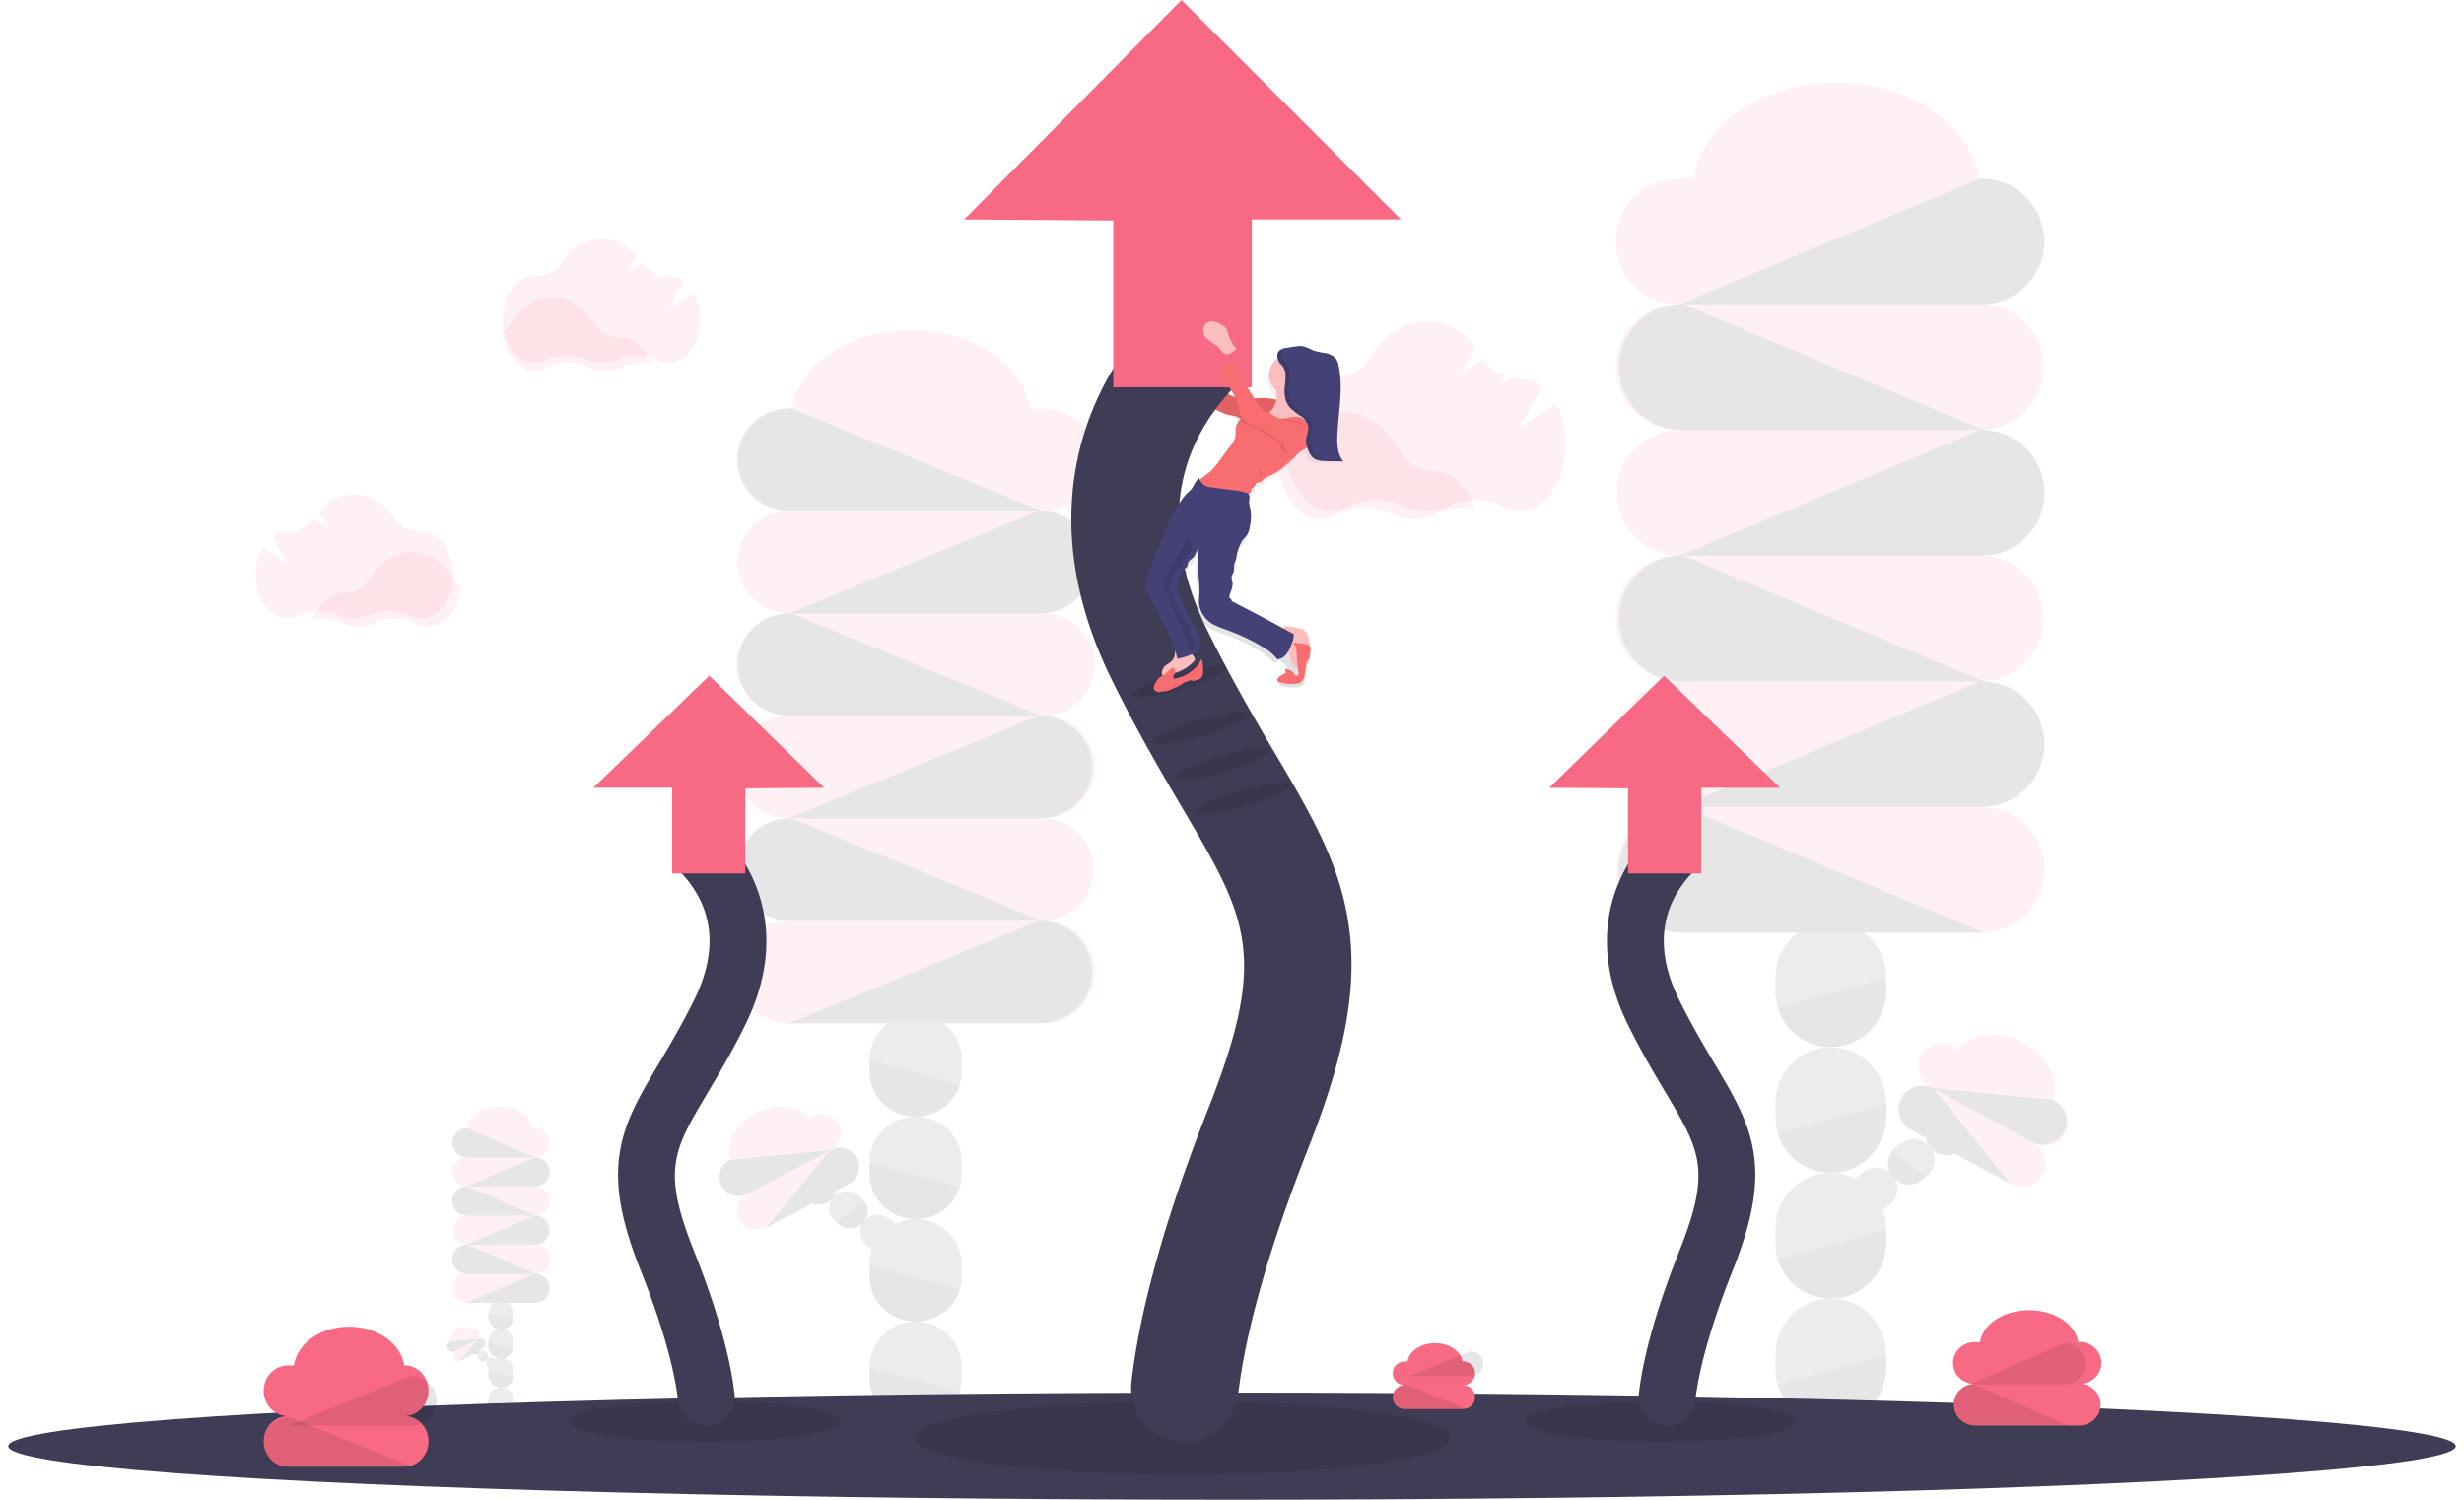 <svg xmlns="http://www.w3.org/2000/svg" width="299" height="182"><defs><linearGradient id="a" x1="50.006%" x2="50.006%" y1="100.006%" y2=".284%"><stop offset="0%" stop-color="gray" stop-opacity=".25"/><stop offset="54%" stop-color="gray" stop-opacity=".12"/><stop offset="100%" stop-color="gray" stop-opacity=".1"/></linearGradient></defs><g fill="none" transform="translate(.313)"><path fill="#F86A84" d="M178.688 61.793a7.3 7.3 0 00-4.64.559 6.249 6.249 0 01-5.597-.027 7.15 7.15 0 00-6.551.14c-.581.341-1.229.52-1.887.523-2.656 0-4.866-2.955-5.326-6.855.53-.429.981-.966 1.328-1.583 1.558-2.771 3.97-4.55 6.679-4.55 2.708 0 5.09 1.757 6.64 4.501.948 1.689 2.628 2.705 4.426 2.677h.07c2.121.013 3.953 1.886 4.857 4.615z" opacity=".1"/><path fill="#F86A84" d="M188.523 49.03l-4.398 2.896 2.67-5.039a4.267 4.267 0 00-2.661-.985h-.071a4.963 4.963 0 01-.912-.067l-1.485.979.64-1.206a5.32 5.32 0 01-2.606-2.057l-2.67 1.763 1.7-3.177c-1.56-1.943-3.663-3.137-5.975-3.137-2.774 0-5.244 1.714-6.84 4.38-.96 1.63-2.692 2.596-4.533 2.528h-.15c-3.063 0-5.544 3.604-5.544 8.046 0 4.442 2.481 8.046 5.544 8.046a4.05 4.05 0 001.933-.5 7.734 7.734 0 016.709-.138 6.77 6.77 0 005.706.015 7.752 7.752 0 016.653.132c.589.32 1.244.488 1.91.491 3.062 0 5.544-3.601 5.544-8.046a10.527 10.527 0 00-1.164-4.924z" opacity=".1"/><path fill="url(#a)" d="M142.411 80.326a5.28 5.28 0 00.513-.102c-.021.171-.07.339-.143.495a2.118 2.118 0 01-.8.711.244.244 0 00-.311-.02c-.364.216-.654.535-1.04.723-.136.068-.282.122-.409.196a2.25 2.25 0 00-.761.8.573.573 0 00-.09.569c.04.058.093.105.155.14.157.11.344.166.535.162.116 0 .226-.052.339-.072.112-.02.304 0 .456-.028.22-.028.437-.084.643-.168l.753-.265c.214-.069.422-.155.623-.259.118-.062.23-.139.355-.199a2.77 2.77 0 01.423-.15l.428-.129a.456.456 0 01.195-.025c.059 0 .11.048.169.065a.5.5 0 00.282-.025l.499-.145a.934.934 0 00.296-.123.921.921 0 00.265-.77 5.9 5.9 0 00-.147-1.278.4.4 0 00-.16.122c-.051-.074-.11-.142-.164-.208a2.477 2.477 0 01-.496-.922c.18-.134.332-.304.445-.5-.262-1.01-.533-2.038-1.065-2.931-.175-.285-.375-.57-.564-.854-.519-.83-.626-1.88-1.218-2.657a.464.464 0 010-.544c.068-.088.178-.176.155-.284-.023-.108-.096-.157-.065-.23.031-.075.051-.058.082-.086.099-.094.087-.256.096-.395a1.96 1.96 0 01.431-.948.547.547 0 01.158-.174c.054-.034.116-.048.17-.082.19-.12.177-.401.267-.609.118-.284.417-.415.614-.637.249-.285.31-.68.564-.928a.7.7 0 01.085-.071c-.113.423-.164.86-.152 1.298-.026 1.499.34 3.053.169 4.552-.136 1.18.58 2.362 1.592 2.95.397.215.813.393 1.24.533.638.23 1.27.466 1.892.728.44.19.874.39 1.303.6.527.262 1.04.552 1.536.868a5.933 5.933 0 011.658 1.389 1.32 1.32 0 00.733-.285c.166.134.369.233.527.381.215.23.359.518.414.828h-.065l.023.444a.19.19 0 01-.017.111.218.218 0 01-.06.054l-.338.23c-.245.169-.515.38-.53.68a.34.34 0 00.074.246.52.52 0 00.301.136 5.216 5.216 0 001.788.165c.288-.019.559-.145.76-.353.158-.216.255-.47.283-.737.073-.446.135-.896.183-1.348a2.98 2.98 0 01.18-.894.105.105 0 01.048-.06h.082a.12.12 0 00.053-.085c.108-.438.16-.888.158-1.34a.947.947 0 00-.053-.344.683.683 0 00-.471-.367c-.2-.041-.402-.065-.606-.071a2.729 2.729 0 01-.505-.097.48.48 0 00-.208-.026.15.15 0 00-.13.148c.004.026.014.05.028.071l-.172-.034c-.138-.025-.335-.088-.538-.136v-.109a.214.214 0 00-.119-.19l-2.9-1.565-.544-.285c-1.19-.643-2.419-1.234-3.609-1.878-.081.026-.146-.068-.169-.147-.022-.08-.04-.183-.115-.217-.076-.034-.088-.02-.116-.05a.126.126 0 01-.02-.098c.04-.586.454-1.124.37-1.707a2.078 2.078 0 01-.105-.734c.06-.16.134-.316.22-.464.141-.355 0-.785.155-1.138.104-.23.175-.473.212-.723.075-.494.224-.973.442-1.422.105-.23.242-.441.409-.629.087-.097.186-.182.268-.285a2.32 2.32 0 00.417-1.1c.166-.707.186-1.44.06-2.155a3.076 3.076 0 01-.136-.725c0-.285.115-.632-.025-.868a.761.761 0 00.281-.475.55.55 0 01.04-.194.498.498 0 01.183-.167c.23-.18.34-.475.282-.763.15.068.307-.085.378-.236.07-.15.127-.339.282-.401.108-.025.218-.041.33-.049.174-.045.281-.216.405-.35.275-.249.59-.446.934-.583.972-.498 1.767-1.289 2.537-2.068.403-.38.77-.799 1.093-1.25.088-.129.168-.262.24-.4h.02v.022c0 .048.025.097.04.145.033.117.075.23.115.344.094.345.26.665.487.94a1.244 1.244 0 00.251.196c.2.107.42.174.646.196.084 0 .172.017.26.02h.259l1.775.048c-.608-.896-.656-2.057-.617-3.147.102-2.794.64-5.613.141-8.362a2.19 2.19 0 00-.341-.933 1.906 1.906 0 00-1.128-.618 6.748 6.748 0 01-1.257-.324 5.185 5.185 0 00-.99-.475 2.168 2.168 0 00-.789 0c-.321.048-.64.105-.958.17l-.076.018h-.381l-.03.014-.029.014-.028.014-.028.015-.029.017-.025.017-.025.017-.026.02-.022.017-.026.022-.02.018-.025.025-.017.02a.136.136 0 00-.025.031v.017l-.03.046a.817.817 0 00-.108.347V43.434c0 .048 0 .174.025.248a2.707 2.707 0 00-1.313 2.25 2.71 2.71 0 001.186 2.322c.003.045.003.09 0 .134v.028a3.686 3.686 0 01-.047.467 6.247 6.247 0 00-1.323-.117c-.265 0-.53.023-.797.046a15.29 15.29 0 01-.795-1.087l-.587-.868a8.772 8.772 0 01-.563-.89c-.144-.285-.257-.57-.415-.854-.33-.57-.87-1.042-.936-1.693l-.155.034c-.084-.142-.191-.285-.23-.37a7.265 7.265 0 01-.489-1.445 2.251 2.251 0 00-.234-.749 1.667 1.667 0 00-.34-.364 2.252 2.252 0 00-.734-.466.934.934 0 00-.747.042c-.04-.014-.076-.031-.115-.042a.9.9 0 00-.829.096c-.218.2-.35.48-.366.777-.06.404.01.816.197 1.178.223.398.612.666.939.982.226.22.423.47.589.74.051.599.036 1.202-.045 1.798-.043.256-.107.506-.13.762-.082.93.397 1.861.228 2.777-.06.282.066.57.31.717.259.106.528.18.804.222.53.137.992.481 1.525.609.248.06.504.071.75.137h.04c-.19.216-.326.476-.395.756-.108.467 0 .965-.116 1.423a3.252 3.252 0 01-.538 1.044l-1.292 1.884c-.289.44-.606.861-.95 1.26-.592.652-1.615 1.17-1.914 1.955l-.025-.057c-.426.316-.584.905-.925 1.315-.163.199-.369.361-.55.543a6.11 6.11 0 00-.597.896c-.527.691-.988 1.432-1.376 2.211-.188.413-.335.854-.484 1.27-.592 1.68-1.557 3.277-1.957 5.018-.099.424-.355.808-.394 1.244 0 .467.134.925.386 1.317.332.626.696 1.235.992 1.878.175.376.324.763.516 1.138.192.376.468.768.685 1.164.515 1.017.9 2.097 1.144 3.212zm7.268-31.779l-.051-.026a1.803 1.803 0 01-.536-.355c-.47-.512-.676-1.28-.823-1.966a6.255 6.255 0 01-.048-.245 11.66 11.66 0 011.458 2.592z"/><path fill="#FBBEBE" d="M147.714 40.47a1.677 1.677 0 00-.278-.67 1.799 1.799 0 00-.41-.328 2.909 2.909 0 00-.871-.415c-.334-.1-.71-.067-1.007.087-.26.178-.416.428-.436.695-.07.361.012.73.235 1.054.268.356.731.595 1.117.88.283.205.53.439.731.694.093.134.205.258.336.372a.738.738 0 00.526.159.999.999 0 00.43-.192c.157-.105.587-.298.6-.467.014-.17-.335-.446-.406-.574a5.513 5.513 0 01-.567-1.295z"/><path fill="#F86D70" d="M154.688 48.539a6.705 6.705 0 00-1.87-.234c-1.051.015-2.135.273-3.137-.053-.258-.09-.51-.2-.752-.33a1.93 1.93 0 01-.56-.37c-.497-.536-.714-1.337-.868-2.052-.138-.72-.217-1.45-.237-2.183-.25.142-.533.217-.82.218a.595.595 0 01-.572-.535c.064.677.052 1.36-.038 2.034-.045.266-.113.526-.137.795-.086.97.421 1.941.24 2.898a.702.702 0 00.326.748c.272.111.557.19.847.233.557.144 1.046.5 1.606.634.26.063.53.075.788.144.37.098.705.299 1.08.38.282.05.573.014.86.038.287.024.492.087.738.096.619-.02 1.199-.31 1.59-.796.38-.51.688-1.07.916-1.665z"/><path fill="#000" d="M154.688 48.539a6.705 6.705 0 00-1.87-.234c-1.051.015-2.135.273-3.137-.053-.258-.09-.51-.2-.752-.33a1.93 1.93 0 01-.56-.37c-.497-.536-.714-1.337-.868-2.052-.138-.72-.217-1.45-.237-2.183-.25.142-.533.217-.82.218a.595.595 0 01-.572-.535c.064.677.052 1.36-.038 2.034-.045.266-.113.526-.137.795-.086.97.421 1.941.24 2.898a.702.702 0 00.326.748c.272.111.557.19.847.233.557.144 1.046.5 1.606.634.26.063.53.075.788.144.37.098.705.299 1.08.38.282.05.573.014.86.038.287.024.492.087.738.096.619-.02 1.199-.31 1.59-.796.38-.51.688-1.07.916-1.665z" opacity=".1"/><g opacity=".1"><path fill="#3F3D56" d="M116.388 153.422v1.464c0 3.029-2.5 5.485-5.583 5.485-3.084 0-5.584-2.456-5.584-5.485v-1.464c0-3.029 2.5-5.485 5.584-5.485 3.083 0 5.583 2.456 5.583 5.485zm-11.167-23.405v-1.461c0-3.03 2.5-5.485 5.584-5.485 3.083 0 5.583 2.456 5.583 5.485v1.46c0 .538-.08 1.072-.24 1.586-.795 2.61-3.42 4.25-6.162 3.852-2.743-.398-4.772-2.714-4.765-5.437z"/><path fill="#3F3D56" d="M116.388 140.978v1.463c0 3.03-2.5 5.485-5.583 5.485-3.084 0-5.584-2.456-5.584-5.485v-1.463c0-3.03 2.5-5.485 5.584-5.485 3.083 0 5.583 2.456 5.583 5.485zm-5.583 19.393c3.08.01 5.575 2.46 5.583 5.487v1.461c0 3.03-2.5 5.485-5.583 5.485-3.084 0-5.584-2.456-5.584-5.485v-1.46c.008-3.027 2.503-5.479 5.584-5.488z"/><path fill="#000" d="M105.221 128.695v1.322c-.006 2.722 2.024 5.037 4.767 5.434 2.742.397 5.365-1.243 6.16-3.852l-10.927-2.904zm0 12.433v1.325c.003 2.717 2.03 5.023 4.768 5.42 2.736.397 5.357-1.234 6.16-3.835l-10.928-2.91zm0 12.436v1.322c.003 2.717 2.03 5.023 4.768 5.42 2.736.398 5.357-1.234 6.16-3.834l-10.928-2.908zm0 12.422v1.322c-.007 2.723 2.022 5.039 4.765 5.437 2.743.398 5.367-1.242 6.162-3.852l-10.927-2.907z"/><path fill="#3F3D56" d="M93.562 142.546l.445.336a2.138 2.138 0 002.745-.154 2.045 2.045 0 00-.167-3.126l-.445-.33a2.136 2.136 0 00-2.96.376 2.048 2.048 0 00.382 2.907v-.009z"/><path fill="#3F3D56" d="M99.927 142.131l.445.339c.923.699 1.094 2 .382 2.907a2.136 2.136 0 01-2.96.375l-.445-.338c-.923-.7-1.094-2.001-.382-2.907a2.136 2.136 0 012.96-.376z"/><path fill="#3F3D56" d="M103.71 145.002l.446.338c.923.7 1.094 2 .382 2.907a2.136 2.136 0 01-2.96.375l-.445-.338c-.923-.7-1.094-2-.382-2.907a2.136 2.136 0 012.96-.375z"/><path fill="#3F3D56" d="M107.498 147.872l.445.338c.597.453.903 1.183.803 1.917-.1.734-.592 1.36-1.289 1.641a2.141 2.141 0 01-2.091-.275l-.452-.339a2.056 2.056 0 01-.802-1.917c.1-.734.592-1.36 1.289-1.64a2.141 2.141 0 012.091.275h.006z"/><path fill="#000" d="M93.602 142.578l.405.304a2.138 2.138 0 002.745-.154c.75-.71.86-1.852.259-2.688l-3.409 2.538zm3.79 2.87l.405.304a2.138 2.138 0 002.745-.154c.75-.71.86-1.852.258-2.688l-3.408 2.538zm3.785 2.87l.402.304a2.138 2.138 0 002.75-.148 2.045 2.045 0 00.256-2.694l-3.408 2.538z"/><path fill="#F86A84" d="M95.54 74.43c-2.292-.049-4.433 1.125-5.594 3.069a6.123 6.123 0 000 6.294c1.161 1.944 3.302 3.118 5.595 3.07-2.293-.049-4.434 1.126-5.595 3.069a6.123 6.123 0 000 6.295c1.161 1.943 3.302 3.117 5.595 3.069-3.496 0-6.33 2.784-6.33 6.218s2.834 6.218 6.33 6.218c-2.293-.048-4.434 1.126-5.595 3.07a6.123 6.123 0 000 6.294c1.161 1.943 3.302 3.117 5.595 3.07h30.528c2.293.047 4.433-1.127 5.594-3.07a6.123 6.123 0 000-6.295c-1.16-1.943-3.301-3.117-5.594-3.07 3.496 0 6.33-2.783 6.33-6.217 0-3.434-2.834-6.218-6.33-6.218 2.293.048 4.433-1.126 5.594-3.07a6.123 6.123 0 000-6.294c-1.16-1.943-3.301-3.118-5.594-3.07 2.293.049 4.433-1.125 5.594-3.069a6.123 6.123 0 000-6.294c-1.16-1.944-3.301-3.118-5.594-3.07 3.496 0 6.33-2.784 6.33-6.218s-2.834-6.218-6.33-6.218c2.293.048 4.433-1.126 5.594-3.069a6.123 6.123 0 000-6.295c-1.16-1.943-3.301-3.117-5.594-3.069h-1.395c-.801-5.348-6.943-9.509-14.428-9.509-7.484 0-13.626 4.16-14.427 9.51h-.29c-2.293-.05-4.433 1.125-5.594 3.068a6.123 6.123 0 000 6.295c1.16 1.943 3.301 3.117 5.594 3.07-3.496 0-6.33 2.783-6.33 6.217 0 3.434 2.834 6.218 6.33 6.218h.012z"/><path fill="#000" d="M89.21 55.775c.01 3.43 2.839 6.209 6.33 6.218h30.529L95.726 49.56h-.185c-3.491.01-6.32 2.786-6.33 6.215zm43.004 12.45c-.02 3.427-2.842 6.2-6.33 6.219H95.366l30.346-12.436h.185c3.482.026 6.297 2.797 6.316 6.218zm0 24.856c-.012 3.429-2.84 6.205-6.33 6.215H95.366l30.346-12.433h.185c3.486.017 6.306 2.793 6.316 6.218zm0 24.877c-.012 3.43-2.84 6.206-6.33 6.216H95.366l30.346-12.434h.185c3.486.018 6.306 2.794 6.316 6.218z"/><path fill="#000" d="M89.21 80.645c.01 3.43 2.839 6.208 6.33 6.218h30.529L95.726 74.429h-.185c-3.491.01-6.32 2.786-6.33 6.216zm0 24.869c.02 3.426 2.843 6.2 6.33 6.218h30.529L95.726 99.296h-.185c-3.488.018-6.311 2.791-6.33 6.218z"/><path fill="#F86A84" d="M92.709 148.963l10.053-5.317a2.302 2.302 0 00.884-3.107c-.604-1.101-1.987-1.535-3.13-.982a2.32 2.32 0 001.246-1.978 2.315 2.315 0 00-1.121-2.047 2.404 2.404 0 00-2.366-.07l-.46.244c-1.23-1.623-4.007-1.921-6.47-.62-2.461 1.302-3.734 3.743-3.034 5.644l-.09.049a2.32 2.32 0 00-1.244 1.977c-.026.83.402 1.611 1.12 2.048.72.437 1.622.463 2.366.07a2.305 2.305 0 00-.961 3.15c.62 1.131 2.055 1.554 3.207.945v-.006z"/><path fill="#000" d="M87.267 143.922c.622 1.127 2.053 1.55 3.205.946l10.045-5.311-12.235 1.19-.06.032a2.312 2.312 0 00-.955 3.143z"/><path fill="#000" d="M103.662 140.529a2.31 2.31 0 01-.96 3.148l-10.054 5.318 7.747-9.379.061-.034c1.152-.603 2.583-.18 3.206.947z"/></g><g opacity=".1"><path fill="#3F3D56" d="M62.027 166.413v.413a1.545 1.545 0 01-1.531 1.494 1.545 1.545 0 01-1.532-1.494v-.413a1.566 1.566 0 01.747-1.406 1.51 1.51 0 011.57 0c.484.294.77.833.746 1.406zm-3.063-6.646v-.417a1.545 1.545 0 011.532-1.493c.82 0 1.496.659 1.531 1.493v.417c0 .152-.022.304-.066.45a1.53 1.53 0 01-1.69 1.096 1.549 1.549 0 01-1.307-1.546z"/><path fill="#3F3D56" d="M62.027 162.883v.414a1.545 1.545 0 01-1.531 1.493 1.545 1.545 0 01-1.532-1.493v-.414a1.566 1.566 0 01.747-1.406 1.51 1.51 0 011.57 0c.484.294.77.833.746 1.406zm-1.53 5.5c.845.003 1.529.7 1.53 1.56v.413a1.566 1.566 0 01-.746 1.406 1.51 1.51 0 01-1.57 0 1.566 1.566 0 01-.747-1.406v-.414c.002-.86.687-1.557 1.533-1.559z"/><path fill="#000" d="M58.964 159.392v.375a1.549 1.549 0 001.307 1.546 1.53 1.53 0 001.69-1.096l-2.997-.825zm0 3.53v.375a1.549 1.549 0 001.307 1.546 1.53 1.53 0 001.69-1.096l-2.997-.825zm0 3.538v.375a1.549 1.549 0 001.307 1.546 1.53 1.53 0 001.69-1.096l-2.997-.825zm0 3.522v.374a1.549 1.549 0 001.307 1.546 1.53 1.53 0 001.69-1.095l-2.997-.825z"/><path fill="#3F3D56" d="M55.769 163.322l.121.098a.57.57 0 00.769-.028.596.596 0 00.061-.78.56.56 0 00-.116-.126l-.122-.096a.57.57 0 00-.573-.079.594.594 0 00-.135 1.01h-.005z"/><path fill="#3F3D56" d="M57.514 163.207l.122.095a.593.593 0 01-.124 1.022.57.57 0 01-.581-.09l-.125-.096a.596.596 0 01-.104-.826.572.572 0 01.812-.105z"/><path fill="#3F3D56" d="M58.552 164.02l.122.096a.6.6 0 01.105.827.572.572 0 01-.81.104l-.123-.095a.595.595 0 01-.092-.815.572.572 0 01.798-.117zm1.038.816l.121.096a.593.593 0 01-.124 1.022.57.57 0 01-.581-.09l-.122-.096a.595.595 0 01-.092-.815.572.572 0 01.798-.117z"/><path fill="#000" d="M55.78 163.333l.11.087a.57.57 0 00.769-.028.596.596 0 00.061-.78l-.94.721zm1.04.814l.11.087a.57.57 0 00.769-.028.596.596 0 00.062-.78l-.941.72zm1.038.816l.11.084a.572.572 0 00.81-.104.605.605 0 000-.703l-.92.723z"/><path fill="#F86A84" d="M56.31 143.984c-.957 0-1.734.79-1.734 1.765 0 .975.777 1.765 1.735 1.765-.932.038-1.668.817-1.668 1.766 0 .95.736 1.729 1.668 1.767-.958 0-1.735.79-1.735 1.764 0 .975.777 1.765 1.735 1.765-.958 0-1.735.79-1.735 1.765 0 .975.777 1.765 1.735 1.765h8.37c.958 0 1.734-.79 1.734-1.765 0-.975-.776-1.765-1.735-1.765.959 0 1.735-.79 1.735-1.765 0-.974-.776-1.764-1.735-1.764.932-.038 1.669-.818 1.669-1.767s-.737-1.728-1.669-1.766c.959 0 1.735-.79 1.735-1.765 0-.975-.776-1.765-1.735-1.765.959 0 1.735-.79 1.735-1.765 0-.974-.776-1.765-1.735-1.765.959 0 1.735-.79 1.735-1.765 0-.974-.776-1.764-1.735-1.764H64.3c-.222-1.518-1.907-2.7-3.957-2.7s-3.735 1.182-3.954 2.7h-.077c-.958 0-1.735.79-1.735 1.764 0 .975.777 1.765 1.735 1.765-.958 0-1.735.79-1.735 1.765 0 .975.777 1.765 1.735 1.765z"/><path fill="#000" d="M54.576 138.69c.003.973.778 1.761 1.735 1.764h8.37l-8.318-3.53h-.052c-.957.004-1.732.792-1.735 1.765zm11.79 3.53c-.004.973-.778 1.761-1.735 1.764h-8.37l8.317-3.53h.053c.957.003 1.731.792 1.734 1.765zm0 7.07c-.005.973-.78 1.76-1.735 1.765h-8.37l8.317-3.533h.053c.957.005 1.731.794 1.734 1.768zm0 7.051c-.004.974-.778 1.762-1.735 1.765h-8.37l8.317-3.53h.053c.957.003 1.731.792 1.734 1.765zm-11.79-10.592c.003.973.778 1.762 1.735 1.765h8.37l-8.318-3.53h-.052c-.957.003-1.732.792-1.735 1.765z"/><path fill="#000" d="M54.576 152.811c.003.974.778 1.762 1.735 1.765h8.37l-8.318-3.53h-.052c-.957.004-1.732.792-1.735 1.765z"/><path fill="#F86A84" d="M55.536 165.146l2.767-1.512a1.49 1.49 0 01-.351-2.055.65.65 0 00-.386-.32.638.638 0 00-.494.053l-.125.068c-.337-.46-1.106-.546-1.773-.175-.667.372-1.024 1.061-.83 1.602l-.025.014a1.49 1.49 0 01.351 2.055c.17.313.553.433.866.27z"/><path fill="#000" d="M54.042 163.713c.08.157.217.274.383.327a.64.64 0 00.497-.045l2.767-1.51-3.367.316h-.017a.66.66 0 00-.321.4.672.672 0 00.058.512z"/><path fill="#000" d="M58.538 162.75a.67.67 0 01-.263.896l-2.766 1.508 2.122-2.662h.016a.643.643 0 01.891.259z"/></g><g opacity=".1"><path fill="#3F3D56" d="M215.14 149.07v1.793c0 3.717 3.002 6.73 6.706 6.73 3.703 0 6.705-3.013 6.705-6.73v-1.793c0-3.716-3.002-6.728-6.705-6.728-3.704 0-6.706 3.012-6.706 6.728zm13.411-28.71v-1.793c0-3.717-3.002-6.73-6.705-6.73-3.704 0-6.706 3.013-6.706 6.73v1.793a6.634 6.634 0 00.285 1.944 6.702 6.702 0 007.387 4.676 6.718 6.718 0 005.722-6.62h.017z"/><path fill="#3F3D56" d="M215.14 133.817v1.796c0 3.716 3.002 6.729 6.706 6.729 3.703 0 6.705-3.013 6.705-6.73v-1.795c0-3.716-3.002-6.729-6.705-6.729-3.704 0-6.706 3.013-6.706 6.73zm6.706 23.775c-3.699.011-6.695 3.017-6.706 6.729v1.793c0 3.716 3.002 6.729 6.706 6.729 3.703 0 6.705-3.013 6.705-6.729v-1.793c-.01-3.712-3.006-6.72-6.705-6.729z"/><path fill="#000" d="M228.551 118.738v1.622a6.718 6.718 0 01-5.722 6.62 6.702 6.702 0 01-7.387-4.676l13.11-3.566zm0 15.254v1.62a6.718 6.718 0 01-5.722 6.621 6.702 6.702 0 01-7.387-4.675l13.11-3.566zm0 15.25v1.621a6.718 6.718 0 01-5.722 6.621 6.702 6.702 0 01-7.387-4.676l13.11-3.566zm0 15.25v1.622a6.718 6.718 0 01-5.722 6.62 6.702 6.702 0 01-7.387-4.675l13.11-3.566z"/><path fill="#3F3D56" d="M242.552 135.727l-.536.415a2.527 2.527 0 01-3.305-.184 2.549 2.549 0 01.21-3.842l.536-.415a2.528 2.528 0 013.554.46 2.548 2.548 0 01-.459 3.566z"/><path fill="#3F3D56" d="M234.909 135.221l-.533.41a2.546 2.546 0 00.552 4.412 2.526 2.526 0 002.543-.39l.533-.411a2.547 2.547 0 00-.584-4.365 2.526 2.526 0 00-2.511.338v.006z"/><path fill="#3F3D56" d="M230.364 138.741l-.536.415a2.546 2.546 0 00.552 4.413 2.526 2.526 0 002.543-.39l.535-.411a2.547 2.547 0 00-.583-4.365 2.526 2.526 0 00-2.511.338z"/><path fill="#3F3D56" d="M225.815 142.262l-.532.411a2.548 2.548 0 00-.46 3.566 2.528 2.528 0 003.554.46l.533-.414a2.546 2.546 0 00-.552-4.413 2.526 2.526 0 00-2.543.39z"/><path fill="#000" d="M242.5 135.767l-.484.375a2.527 2.527 0 01-3.305-.184 2.549 2.549 0 01-.303-3.308l4.093 3.117zm-4.547 3.52l-.482.372a2.527 2.527 0 01-3.279-.207 2.549 2.549 0 01-.317-3.281l4.078 3.117zm-4.546 3.518l-.484.375a2.527 2.527 0 01-3.3-.187 2.549 2.549 0 01-.308-3.302l4.092 3.114z"/><path fill="#F86A84" d="M240.175 52.177c4.198 0 7.6 3.415 7.6 7.627s-3.402 7.626-7.6 7.626c4.14.08 7.453 3.471 7.453 7.626 0 4.154-3.313 7.544-7.453 7.625 4.14.08 7.453 3.47 7.453 7.625 0 4.155-3.313 7.545-7.453 7.625 4.198 0 7.6 3.415 7.6 7.627s-3.402 7.627-7.6 7.627H203.52c-4.197 0-7.6-3.415-7.6-7.627s3.403-7.627 7.6-7.627a7.595 7.595 0 01-6.704-3.769 7.65 7.65 0 010-7.712 7.595 7.595 0 016.704-3.77 7.595 7.595 0 01-6.704-3.769 7.65 7.65 0 010-7.711 7.595 7.595 0 016.704-3.77c-4.197 0-7.6-3.414-7.6-7.626s3.403-7.627 7.6-7.627a7.595 7.595 0 01-6.704-3.77 7.65 7.65 0 010-7.711 7.595 7.595 0 016.704-3.77 7.595 7.595 0 01-6.704-3.769 7.65 7.65 0 010-7.712 7.595 7.595 0 016.704-3.77h1.676c.963-6.56 8.35-11.664 17.323-11.664 8.974 0 16.36 5.105 17.324 11.665h.333c4.14.08 7.453 3.47 7.453 7.625 0 4.155-3.313 7.545-7.453 7.625 4.14.08 7.453 3.471 7.453 7.626 0 4.154-3.313 7.545-7.453 7.625z"/><path fill="#000" d="M247.773 29.303c-.013 4.205-3.407 7.61-7.598 7.623H203.52l36.431-15.25h.225c4.192.013 7.587 3.42 7.598 7.627zm-51.629 15.25c.012 4.207 3.408 7.613 7.6 7.624h36.654l-36.432-15.25h-.222c-4.192.012-7.588 3.42-7.6 7.626zm0 30.501c.012 4.207 3.408 7.614 7.6 7.627h36.654l-36.432-15.25h-.222c-4.192.01-7.588 3.417-7.6 7.623zm0 30.504c.012 4.207 3.408 7.614 7.6 7.627h36.654L203.966 97.93h-.222c-4.192.013-7.588 3.42-7.6 7.627zm51.629-45.754c-.011 4.206-3.406 7.614-7.598 7.626H203.52l36.431-15.253h.225c4.192.013 7.587 3.42 7.598 7.627zm0 30.504c-.013 4.205-3.407 7.61-7.598 7.623H203.52l36.431-15.25h.225c4.192.012 7.587 3.42 7.598 7.627z"/><path fill="#F86A84" d="M243.564 143.597l-12.072-6.52a2.865 2.865 0 01-.977-3.767 2.845 2.845 0 013.673-1.254 2.86 2.86 0 01-1.691-2.457 2.862 2.862 0 011.41-2.628 2.841 2.841 0 012.974.063l.553.286c1.476-2.002 4.807-2.356 7.763-.76 2.955 1.595 4.488 4.592 3.644 6.923l.112.06a2.86 2.86 0 011.681 2.456 2.862 2.862 0 01-1.408 2.623 2.841 2.841 0 01-2.97-.058 2.862 2.862 0 01.236 5.037c-.902.541-2.027.54-2.928-.004z"/><path fill="#000" d="M250.118 137.417a2.845 2.845 0 01-3.85 1.144l-12.069-6.52 14.69 1.459.075.04c.666.36 1.162.971 1.378 1.698a2.869 2.869 0 01-.224 2.18zm-19.695-4.163a2.865 2.865 0 001.155 3.863l12.071 6.52-9.304-11.501-.072-.04a2.845 2.845 0 00-3.85 1.158z"/></g><ellipse cx="149.188" cy="175.5" fill="#3F3D56" rx="148.5" ry="6.5"/><ellipse cx="143.188" cy="174.5" fill="#000" opacity=".1" rx="32.5" ry="4.5"/><path fill="#3F3D56" d="M144.706 174.879c-2.033.399-4.132-.2-5.655-1.614a6.602 6.602 0 01-2.065-5.55c.742-6.617 3.05-17.275 9.362-33.275 7.317-18.551 4.678-23.033-3.163-36.337-2.532-4.299-5.403-9.17-8.496-15.426-7.974-16.071-4.944-28.458-1.008-35.996 4.186-8.025 10.172-12.227 10.84-12.681l6.18 10.313-.567.57c-.014 0 .283 0 .714.792a24.884 24.884 0 00-5.854 7.562c-3.426 6.921-2.973 14.854 1.346 23.559 2.89 5.833 5.632 10.486 8.05 14.591 4.344 7.37 7.774 13.192 8.91 20.543 1.174 7.607-.284 15.791-4.84 27.366-6.007 15.223-7.93 24.75-8.516 29.864-.323 2.85-2.439 5.162-5.23 5.713l-.008.006z"/><path fill="#F86A84" d="M116.688 26.634L143.059 0l26.629 26.634h-18.097V47h-16.807V26.763z"/><ellipse cx="201.188" cy="172.5" fill="#000" opacity=".1" rx="16.5" ry="2.5"/><path fill="#3F3D56" d="M202.64 172.936a3.445 3.445 0 01-4.086-3.759c.39-3.472 1.614-9.065 4.956-17.462 3.873-9.737 2.475-12.089-1.674-19.072-1.341-2.254-2.872-4.813-4.505-8.098-4.215-8.434-2.613-14.932-.529-18.889A19.204 19.204 0 01202.545 99l3.27 5.413-.304.287s.155 0 .379.416a13.06 13.06 0 00-3.101 3.969c-1.812 3.632-1.57 7.793.715 12.365 1.53 3.06 2.98 5.504 4.26 7.658 2.298 3.868 4.115 6.923 4.718 10.782.62 3.992-.146 8.288-2.564 14.358-3.178 7.989-4.197 12.988-4.508 15.673a3.446 3.446 0 01-2.767 3l-.003.015z"/><path fill="#F86A84" d="M187.688 95.6l13.93-13.6 14.07 13.6h-9.561V106h-8.879V95.668z"/><ellipse cx="85.188" cy="172.5" fill="#000" opacity=".1" rx="16.5" ry="2.5"/><path fill="#3F3D56" d="M84.735 172.936a3.445 3.445 0 004.086-3.759c-.39-3.472-1.614-9.065-4.956-17.462-3.873-9.737-2.475-12.089 1.674-19.072 1.341-2.254 2.872-4.813 4.505-8.098 4.215-8.434 2.613-14.932.529-18.889A19.204 19.204 0 0084.83 99l-3.27 5.413.304.287s-.155 0-.379.416a13.06 13.06 0 013.101 3.969c1.812 3.632 1.57 7.793-.715 12.365-1.53 3.06-2.98 5.504-4.26 7.658-2.298 3.868-4.115 6.923-4.718 10.782-.62 3.992.146 8.288 2.564 14.358 3.178 7.989 4.197 12.988 4.508 15.673a3.446 3.446 0 002.767 3l.003.015z"/><path fill="#F86A84" d="M99.688 95.6L85.757 82 71.688 95.6h9.56V106h8.879V95.668z"/><ellipse cx="142.791" cy="82.666" fill="#000" opacity=".1" rx="5.982" ry="1" transform="rotate(-16.49 142.791 82.666)"/><ellipse cx="145.354" cy="88.364" fill="#000" opacity=".1" rx="5.982" ry="1" transform="rotate(-16.49 145.354 88.364)"/><ellipse cx="148.202" cy="92.635" fill="#000" opacity=".1" rx="5.982" ry="1" transform="rotate(-16.49 148.202 92.635)"/><ellipse cx="150.483" cy="96.908" fill="#000" opacity=".1" rx="5.982" ry="1" transform="rotate(-16.49 150.483 96.908)"/><path fill="#F86A84" d="M251.987 173h-12.599c-1.443 0-2.612-1.133-2.612-2.532 0-1.398 1.17-2.531 2.612-2.531a2.633 2.633 0 01-2.336-1.24 2.464 2.464 0 010-2.58 2.633 2.633 0 012.336-1.24h.576c.329-2.179 2.865-3.874 5.949-3.877 3.084-.003 5.635 1.69 5.958 3.865h.116a2.633 2.633 0 012.336 1.24 2.464 2.464 0 010 2.58 2.633 2.633 0 01-2.336 1.24c1.443 0 2.612 1.134 2.612 2.532 0 1.398-1.17 2.532-2.612 2.532V173z"/><path fill="#000" d="M252.688 165.504c-.002 1.377-1.077 2.493-2.403 2.496h-11.597l11.523-5h.07c1.331.003 2.408 1.124 2.406 2.504zm-16 4.992c.004 1.382 1.078 2.5 2.404 2.504h11.595l-11.527-5h-.062c-1.324.002-2.4 1.115-2.41 2.496z" opacity=".1"/><path fill="#F86A84" d="M177.222 171h-7.069c-.81 0-1.465-.648-1.465-1.447s.656-1.446 1.465-1.446c-.81 0-1.465-.648-1.465-1.447s.656-1.447 1.465-1.447h.326c.182-1.244 1.606-2.213 3.336-2.213 1.73 0 3.155.963 3.342 2.208h.065c.81 0 1.465.647 1.465 1.446 0 .8-.656 1.447-1.465 1.447.81 0 1.465.648 1.465 1.447s-.656 1.446-1.465 1.446V171z"/><path fill="#000" d="M179.688 165.5c0 .828-.693 1.5-1.546 1.5h-7.454l7.42-3h.034c.853 0 1.546.672 1.546 1.5zm-11 4c0 .828.692 1.5 1.546 1.5h7.453l-7.422-3h-.047c-.848.008-1.53.677-1.53 1.5z" opacity=".1"/><path fill="#F86A84" d="M48.86 177.999H34.71c-1.069.034-2.07-.544-2.614-1.509a3.203 3.203 0 010-3.129c.544-.965 1.545-1.543 2.614-1.509-1.069.035-2.07-.543-2.614-1.508a3.203 3.203 0 010-3.13c.544-.964 1.545-1.542 2.614-1.508h.644c.369-2.644 3.218-4.703 6.678-4.706 3.46-.003 6.311 2.05 6.686 4.692h.127c1.584.05 2.843 1.412 2.843 3.073s-1.26 3.022-2.843 3.073c1.584.051 2.843 1.412 2.843 3.073s-1.26 3.022-2.843 3.073l.014.015z"/><path fill="#000" d="M52.688 170.006c-.004 1.65-1.382 2.988-3.086 2.994H34.688l14.803-6h.09c.824 0 1.614.316 2.197.88.582.563.91 1.328.91 2.126z" opacity=".1"/><path fill="#000" d="M31.688 174.997c.008 1.659 1.389 3 3.092 3.003h14.907l-14.81-6h-.091c-1.703.002-3.086 1.34-3.099 2.997z" opacity=".1"/><path fill="#F86A84" d="M78.688 44.159a5.914 5.914 0 00-3.496.381 5.027 5.027 0 01-4.18 0 5.765 5.765 0 00-4.916.097c-.436.236-.922.36-1.415.363-1.992 0-3.65-2.048-3.993-4.753.397-.296.736-.668.996-1.095C62.852 37.232 64.649 36 66.69 36c2.043 0 3.822 1.21 4.99 3.119a3.837 3.837 0 003.31 1.854h.053c1.586-.003 2.959 1.295 3.644 3.186z" opacity=".1"/><path fill="#F86A84" d="M83.867 35.546l-3.103 1.888 1.883-3.288a3.136 3.136 0 00-1.877-.644h-.049c-.215.005-.43-.01-.643-.044l-1.054.639.451-.787a3.739 3.739 0 01-1.84-1.34l-1.889 1.149 1.189-2.075C75.835 29.778 74.349 29 72.717 29c-1.957 0-3.714 1.115-4.829 2.855-.68 1.057-1.897 1.684-3.191 1.644h-.095c-2.16 0-3.915 2.352-3.915 5.25 0 2.9 1.755 5.251 3.915 5.251a3.005 3.005 0 001.363-.329 5.878 5.878 0 014.738-.088 5.12 5.12 0 004.026.008 5.875 5.875 0 014.695.088c.416.21.879.32 1.349.321 2.163 0 3.914-2.351 3.914-5.25a6.454 6.454 0 00-.82-3.204zM37.687 75.16a5.923 5.923 0 013.484.381 5.027 5.027 0 004.181 0 5.774 5.774 0 014.92.097c.436.236.922.36 1.416.363 1.994 0 3.655-2.048 4-4.753a3.841 3.841 0 01-.998-1.095C53.521 68.232 51.708 67 49.676 67c-2.033 0-3.822 1.21-4.991 3.119a3.84 3.84 0 01-3.324 1.851h-.05c-1.579 0-2.956 1.298-3.623 3.189z" opacity=".1"/><path fill="#F86A84" d="M31.505 66.55l3.103 1.887-1.886-3.288a3.142 3.142 0 011.878-.644h.051c.215.005.43-.01.643-.044l1.052.639-.452-.787a3.745 3.745 0 001.843-1.34l1.883 1.146-1.191-2.075C39.532 60.778 41.015 60 42.649 60c1.957 0 3.7 1.115 4.83 2.855.679 1.057 1.897 1.685 3.19 1.644h.104c2.163 0 3.914 2.352 3.914 5.25 0 2.9-1.751 5.251-3.914 5.251a3.023 3.023 0 01-1.363-.329 5.878 5.878 0 00-4.738-.088 5.1 5.1 0 01-4.023.008 5.881 5.881 0 00-4.698.088c-.416.21-.879.32-1.348.321-2.16 0-3.915-2.351-3.915-5.25a6.454 6.454 0 01.817-3.2z" opacity=".1"/><path fill="#FBBEBE" d="M157.162 76.223c.216.022.425.076.617.16.251.148.44.358.539.6a4.48 4.48 0 01.36 1.877 3.39 3.39 0 01-.235 1.522.95.95 0 01-.305.397 1.16 1.16 0 01-.42.169 1.32 1.32 0 01-.986-.101 1.205 1.205 0 01-.437-.845 1.83 1.83 0 00-.587-1.176c-.281-.217-.678-.326-.884-.594-.245-.32-.116-.737.04-1.091.132-.31.34-.935.719-1.092.38-.158 1.176.112 1.58.174zm-13.186 2.388c.09.342.25.66.467.927.134.166.298.365.228.56a.476.476 0 01-.126.183c-.982 1.031-2.35 1.533-3.72 1.715a.13.13 0 01-.066 0c-.04-.02-.05-.073-.055-.12a1.595 1.595 0 010-.46c.105-.352.337-.643.645-.807.303-.165.564-.409.757-.71.199-.4.115-.921.35-1.297a1.24 1.24 0 01.888-.49c.115-.02.366-.16.465-.095.1.064.128.468.167.594z"/><path fill="#F86D70" d="M156.669 78.132c0-.066.057-.121.132-.13a.516.516 0 01.213.025c.17.04.342.067.516.082.209.006.417.027.622.063a.698.698 0 01.48.32c.04.095.059.197.055.299.002.393-.052.786-.161 1.168a.083.083 0 01-.055.072c-.032.01-.057 0-.083 0a.1.1 0 00-.05.05c-.107.25-.17.514-.184.781a20.33 20.33 0 01-.187 1.173 1.213 1.213 0 01-.288.641c-.207.181-.483.29-.777.31a6.28 6.28 0 01-1.83-.145.574.574 0 01-.309-.12.28.28 0 01-.075-.212c0-.25.288-.447.542-.591l.374-.198a.178.178 0 00.06-.047.158.158 0 00.018-.097l-.023-.385c.466.011.887.243 1.096.604.05.083.095.18.193.212.134.026.267-.045.303-.16a.585.585 0 000-.336c-.202-.941-.153-1.91-.288-2.86a.578.578 0 00-.113-.3c-.057-.07-.167-.124-.181-.219zm-14.423 3.63c-.047.093-.12.164-.162.264a.258.258 0 00.034.292.193.193 0 00.146.019c.984-.151 1.908-.665 2.65-1.473.124-.129.233-.277.324-.44.086-.16.16-.357.306-.424.089.47.135.95.138 1.432.03.322-.067.643-.261.863a.771.771 0 01-.261.138l-.462.16a.386.386 0 01-.261.03 1.028 1.028 0 00-.16-.071c-.06-.01-.12 0-.177.026l-.397.144c-.135.04-.267.097-.394.167-.115.067-.22.154-.33.228a3.7 3.7 0 01-.576.286l-.7.298a2.108 2.108 0 01-.595.19c-.141 0-.282 0-.423.028-.141.03-.207.068-.316.08a.74.74 0 01-.496-.179.545.545 0 01-.144-.16c-.1-.19 0-.444.086-.643.17-.368.413-.678.708-.898.122-.084.26-.145.378-.219.358-.212.627-.568.964-.812.337-.244.53.373.381.674z"/><path fill="#FBBEBE" d="M152.688 50.46c.38.264.817.435 1.275.501.24.03.48.042.721.038a18.554 18.554 0 003.004-.252 3.75 3.75 0 01-.945-1.48 2.499 2.499 0 01-.046-.927c.058-.397.148-.787.27-1.169a7.65 7.65 0 01-1.27-.032c-.24-.025-.83-.244-1.04-.076-.21.168-.048.702-.043.957a3.07 3.07 0 01-.242 1.144 2.088 2.088 0 01-1.685 1.296z"/><path fill="#000" d="M154.779 47.71c.76.281 1.699.362 2.574.224a3.35 3.35 0 01.334-.815c-.526.017-1.055.01-1.58-.022-.297-.017-1.03-.17-1.291-.053-.261.117-.044.49-.037.667z" opacity=".1"/><circle cx="156.188" cy="45.5" r="2.5" fill="#FBBEBE"/><path fill="#F86D70" d="M144.688 59.311c-.002.42.23.808.61 1.025.208.105.432.179.664.22 1.23.32 2.505.47 3.781.44a2.22 2.22 0 00.801-.157.827.827 0 00.496-.585.33.33 0 01.225-.342.703.703 0 00.288-.723c.156.065.317-.082.39-.226.071-.144.13-.32.288-.38.11-.024.223-.04.337-.047.179-.043.288-.206.415-.331a3.16 3.16 0 01.957-.544c.997-.476 1.807-1.226 2.594-1.966.412-.359.787-.755 1.118-1.182.09-.125.173-.253.248-.384.24-.434.45-.884.626-1.345a1.49 1.49 0 00.158-.772.61.61 0 000-.071 1.442 1.442 0 00-.245-.468 2.053 2.053 0 00-1.11-.861c-.466-.117-.945.024-1.44.12-.16.033-.322.057-.485.07a4.754 4.754 0 01-1.507-.223l-.54-.139c-.267-.07-.403-.377-.674-.432a1.04 1.04 0 00-.366.02 5.187 5.187 0 00-1.597.491 2.442 2.442 0 00-.308.199 1.86 1.86 0 00-.72 1.003c-.113.443 0 .913-.122 1.36-.116.358-.303.694-.55.989l-1.32 1.788c-.296.419-.621.818-.975 1.194-.712.718-2.017 1.27-2.037 2.259z"/><path fill="#FBBEBE" d="M148.714 40.47a1.677 1.677 0 00-.278-.67 1.799 1.799 0 00-.41-.328 2.909 2.909 0 00-.871-.415c-.334-.1-.71-.067-1.007.087-.26.178-.416.428-.436.695-.07.361.012.73.235 1.054.268.356.731.595 1.117.88.283.205.53.439.731.694.093.134.205.258.336.372a.738.738 0 00.526.159.999.999 0 00.43-.192c.157-.105.587-.298.6-.467.014-.17-.335-.446-.406-.574a5.513 5.513 0 01-.567-1.295z"/><path fill="#434175" d="M139.114 72.252c.342.65.719 1.282 1.023 1.953.177.39.334.793.53 1.171.198.379.482.802.708 1.21a14.323 14.323 0 011.177 3.351 6.442 6.442 0 002.32-.837c.046-.03.093-.06.136-.093a1.7 1.7 0 00.47-.53c-.27-1.053-.548-2.12-1.099-3.047-.177-.298-.383-.596-.58-.894-.536-.865-.646-1.956-1.255-2.767a.485.485 0 010-.563c.07-.092.182-.182.16-.298-.024-.116-.102-.164-.067-.242.034-.077.052-.06.084-.086.101-.098.09-.268.098-.411.058-.366.211-.708.444-.99a.631.631 0 01.162-.179c.055-.036.122-.05.177-.086.194-.126.18-.418.273-.635.124-.299.432-.43.632-.662.258-.298.322-.707.58-.963a.758.758 0 01.09-.075c-.119.44-.173.895-.16 1.35-.026 1.56.354 3.176.174 4.726-.14 1.23.597 2.46 1.641 3.073.41.222.838.407 1.279.552.655.238 1.307.486 1.948.76.453.199.899.406 1.34.623.543.268 1.071.567 1.583.894.65.37 1.229.859 1.708 1.443a1.515 1.515 0 001.101-.623c.26-.357.464-.753.606-1.175.16-.348.258-.722.29-1.106a.213.213 0 00-.119-.2l-2.989-1.63-.56-.298c-1.223-.668-2.493-1.285-3.717-1.953-.08.024-.15-.071-.174-.155-.023-.083-.04-.187-.118-.226-.079-.039-.09-.018-.12-.05a.134.134 0 01-.02-.102c.041-.596.467-1.169.38-1.774a2.18 2.18 0 01-.107-.763c.063-.167.14-.328.226-.483.148-.37 0-.817.162-1.192.108-.24.18-.494.215-.755.078-.517.232-1.02.458-1.49.108-.239.25-.46.42-.656.09-.098.192-.188.29-.298.238-.337.386-.731.43-1.145.17-.735.191-1.498.06-2.241a3.386 3.386 0 01-.139-.755c0-.34.148-.736-.08-.98a.727.727 0 00-.334-.176 10.307 10.307 0 00-1.621-.298l-2.5-.334a2.27 2.27 0 01-.832-.22A1.702 1.702 0 01145.2 58c-.441.328-.603.942-.954 1.365-.171.209-.38.376-.58.567a6.824 6.824 0 00-.626.793 14.111 14.111 0 00-1.415 2.301c-.195.43-.345.876-.502 1.32-.609 1.75-1.603 3.41-2.03 5.22-.101.445-.365.844-.405 1.294.004.497.153.982.426 1.392z"/><path fill="#000" d="M152.824 57.54c.06.141.09.3.088.46-.054-.362-.427-.536-.45-.876 0-.156 0-.149.089-.066.088.084.165.348.273.482zm-1.126 1.55a.798.798 0 01.168.331c.064.181.076.387.034.579-.054-.034-.07-.124-.088-.2a1.652 1.652 0 00-.117-.341c-.042-.094-.247-.312-.245-.414.003-.101.194-.007.248.045zm-2.01-8.282c.185.16.389.295.606.404.565.288 1.19.441 1.76.72.283.14.55.306.817.48l1.69 1.082c.135.08.26.175.373.284.2.22.2.613.386.84.209.237.507.376.822.382.31.001.618-.052.91-.156.178-.054.352-.118.523-.193.177-.076.345-.173.5-.288.32-.22.539-.56.607-.943.02-.26-.014-.522-.1-.768a2.897 2.897 0 00-.182-.466 1.513 1.513 0 00-.143-.245c-.388-.554-1.07-.814-1.732-.946-.35-.067-.705-.11-1.053-.171a3.672 3.672 0 01-.51.08 4.705 4.705 0 01-1.587-.252l-.568-.156c-.282-.08-.425-.426-.71-.487a1.026 1.026 0 00-.385.022 5.205 5.205 0 00-1.682.554c-.12.065-.234.14-.343.223z" opacity=".1"/><path fill="#F86D70" d="M149.498 44c.065.658.578 1.142.893 1.71.154.29.27.58.398.87.163.31.342.61.538.898l.563.87a9.03 9.03 0 001.076 1.47c.737.136 1.345.724 2.05 1.008.573.182 1.16.31 1.754.383.586.124 1.192.37 1.536.895.127.208.224.436.288.676.076.233.106.48.089.727a1.386 1.386 0 01-.538.89c-.275.21-.582.363-.907.455-.259.1-.532.15-.807.148a.96.96 0 01-.73-.362c-.163-.22-.16-.58-.34-.792-.1-.104-.211-.195-.332-.27l-1.498-1.022a7.138 7.138 0 00-.724-.456c-.506-.266-1.06-.408-1.56-.684-.5-.275-.969-.721-1.076-1.318-.304-1.83-1.48-3.371-2.483-4.882.032 0 .021-.086.034-.121.145-.356.407-.64.735-.8a4.059 4.059 0 011.041-.293z"/><path fill="#434175" d="M154.695 43.263c-.026-.199.018-.4.127-.576a1.5 1.5 0 011.006-.47c.368-.069.735-.124 1.107-.173.301-.053.611-.058.914-.014.399.124.782.285 1.143.478.471.15.958.26 1.452.329.502.067.962.286 1.303.62.213.287.346.616.387.959.58 2.766-.046 5.602-.163 8.414-.045 1.092 0 2.262.716 3.17l-2.057-.046c-.524-.015-1.09-.038-1.508-.326a2.142 2.142 0 01-.69-1.046 2.938 2.938 0 01-.263-.936c-.033-.663.39-1.311.253-1.96a2.2 2.2 0 00-.944-1.219 8.383 8.383 0 01-1.247-.982c-.615-.692-.732-1.634-.65-2.513.081-.517.115-1.04.1-1.562a1.842 1.842 0 00-.465-1.098 1.447 1.447 0 01-.521-1.049z"/><path fill="#000" d="M154.827 42.475c.24-.272.594-.444.978-.475a.95.95 0 00-.489.346.905.905 0 00-.127.587c.013.404.203.788.528 1.067.278.32.44.71.467 1.115a8.722 8.722 0 01-.102 1.593c-.075.88.043 1.85.652 2.555.38.368.798.703 1.25 1 .455.298.783.728.932 1.217.136.663-.287 1.323-.255 1.995.034.327.123.649.264.953.114.406.354.775.691 1.065.418.293.978.32 1.51.331l1.46.035c.033.047.066.094.101.141l-2.06-.047c-.525-.015-1.092-.038-1.51-.331a2.184 2.184 0 01-.69-1.065 3.028 3.028 0 01-.265-.953c-.032-.675.392-1.335.255-1.995a2.235 2.235 0 00-.93-1.214 8.417 8.417 0 01-1.248-1c-.616-.704-.734-1.664-.652-2.558a8.701 8.701 0 00.101-1.59 1.891 1.891 0 00-.466-1.118 1.483 1.483 0 01-.528-1.067.906.906 0 01.133-.587zm-14.14 28.128L144.198 79c.2-.14.366-.32.49-.53-.281-1.048-.571-2.112-1.145-3.037-.184-.297-.398-.594-.603-.892-.559-.862-.674-1.95-1.308-2.758a.467.467 0 010-.562c.073-.092.19-.181.166-.297-.024-.116-.105-.163-.069-.24.036-.078.054-.06.088-.087.105-.098.093-.267.102-.41.06-.364.22-.705.462-.987a.64.64 0 01.17-.178c.056-.036.126-.05.183-.087.203-.124.187-.416.284-.633.13-.297.45-.428.658-.66.269-.297.335-.704.604-.96l.024-.06-.266-1.622-3.35 5.603z" opacity=".1"/></g></svg>